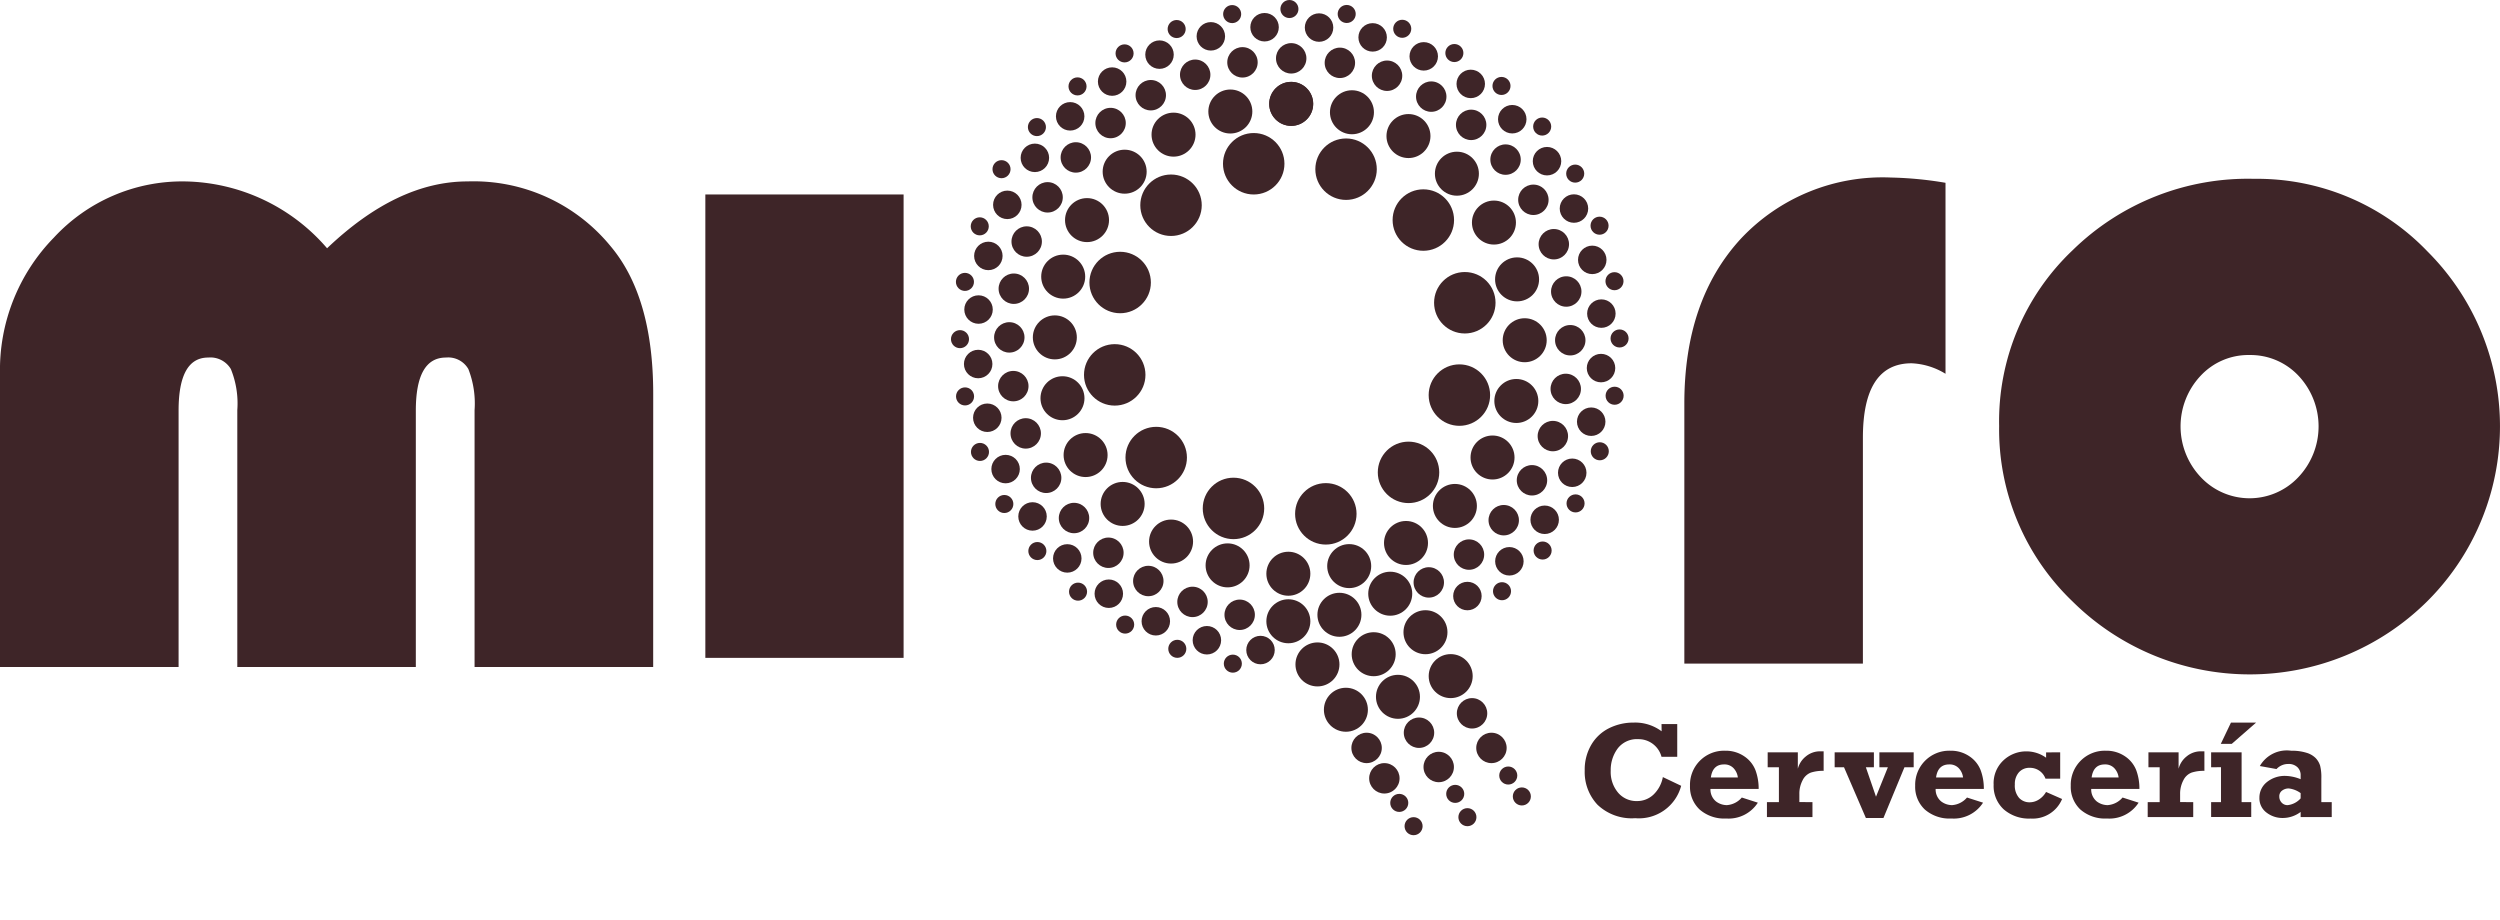 <svg xmlns="http://www.w3.org/2000/svg" width="152.064" height="55.972"><defs><style>.cls-1{fill:#3e2528}</style></defs><g id="marca" transform="translate(-139 -46)"><g id="Marca-2" data-name="Marca" transform="translate(45.866 -131.179)"><g id="Group_809" data-name="Group 809" transform="translate(93.134 188.215)"><path id="Path_152" data-name="Path 152" class="cls-1" d="M132.864 253.1H122v-15.624a5.755 5.755 0 00-.378-2.5 1.414 1.414 0 00-1.365-.7q-1.83 0-1.83 3.224v15.6h-10.859v-15.624a5.56 5.56 0 00-.392-2.5 1.447 1.447 0 00-1.379-.7q-1.8 0-1.8 3.224v15.6H93.134v-17.832a11.519 11.519 0 013.282-8.292 10.631 10.631 0 017.958-3.413 11.645 11.645 0 018.655 4.066q4.269-4.066 8.539-4.066a10.763 10.763 0 018.713 3.95q2.585 3.079 2.585 8.974z" transform="translate(-93.134 -223.564)"/></g><g id="Group_810" data-name="Group 810" transform="translate(189.521 221.131)"><path id="Path_153" data-name="Path 153" class="cls-1" d="M502.939 362.008h.956V364h-.956a1.442 1.442 0 00-1.411-1.074 1.471 1.471 0 00-1.254.565 2.189 2.189 0 00-.425 1.354 1.948 1.948 0 00.449 1.336 1.457 1.457 0 001.145.51 1.437 1.437 0 001-.386 1.967 1.967 0 00.577-1.073l1.114.531a2.658 2.658 0 01-2.793 1.97 3.013 3.013 0 01-2.3-.822 2.907 2.907 0 01-.774-2.078 2.985 2.985 0 01.4-1.565 2.593 2.593 0 011.084-1.01 3.3 3.3 0 011.494-.34 2.686 2.686 0 011.7.529z" transform="translate(-498.263 -361.918)"/><path id="Path_154" data-name="Path 154" class="cls-1" d="M528.347 371.959l.976.313a2.112 2.112 0 01-1.919.963 2.277 2.277 0 01-1.625-.549 1.89 1.89 0 01-.583-1.443 2.072 2.072 0 012.135-2.131 2 2 0 011.167.342 1.8 1.8 0 01.683.85 3.206 3.206 0 01.191 1.134h-2.932a.937.937 0 00.34.76 1.106 1.106 0 00.657.224 1.314 1.314 0 00.91-.463zm-.24-1.22a1 1 0 00-.258-.561.755.755 0 00-.584-.232q-.691 0-.8.793z" transform="translate(-518.788 -367.401)"/><path id="Path_155" data-name="Path 155" class="cls-1" d="M547.635 372.358v.906h-2.769v-.906h.728v-2.123h-.683v-.907h1.834v1a1.4 1.4 0 01.482-.746 1.34 1.34 0 01.888-.315h.2v1.187a2.386 2.386 0 00-.777.106.929.929 0 00-.5.463 1.74 1.74 0 00-.2.846v.484z" transform="translate(-533.778 -367.519)"/><path id="Path_156" data-name="Path 156" class="cls-1" d="M564.078 373.516l-1.33-3.086h-.569v-.907h2.387v.907h-.489l.617 1.792.723-1.792h-.517v-.907h2.086v.907h-.561l-1.277 3.086z" transform="translate(-546.972 -367.714)"/><path id="Path_157" data-name="Path 157" class="cls-1" d="M585.923 371.959l.976.313a2.113 2.113 0 01-1.919.963 2.276 2.276 0 01-1.625-.549 1.889 1.889 0 01-.584-1.443 2.072 2.072 0 012.135-2.131 1.994 1.994 0 011.167.342 1.8 1.8 0 01.683.85 3.2 3.2 0 01.191 1.134h-2.932a.938.938 0 00.34.76 1.106 1.106 0 00.657.224 1.314 1.314 0 00.911-.463zm-.24-1.22a1 1 0 00-.258-.561.756.756 0 00-.584-.232q-.691 0-.8.793z" transform="translate(-562.666 -367.401)"/><path id="Path_158" data-name="Path 158" class="cls-1" d="M606.881 369.329v1.6h-.895a1 1 0 00-.956-.659.843.843 0 00-.661.275 1.058 1.058 0 00-.246.734 1.139 1.139 0 00.26.823.857.857 0 00.638.266 1.033 1.033 0 00.569-.173 1.306 1.306 0 00.431-.457l.976.429a1.935 1.935 0 01-1.911 1.189 2.333 2.333 0 01-1.641-.561 1.937 1.937 0 01-.612-1.5 1.9 1.9 0 01.6-1.482 2.016 2.016 0 011.4-.543 2.04 2.04 0 011.191.386v-.325z" transform="translate(-577.956 -367.519)"/><path id="Path_159" data-name="Path 159" class="cls-1" d="M625.691 371.959l.976.313a2.113 2.113 0 01-1.919.963 2.276 2.276 0 01-1.625-.549 1.889 1.889 0 01-.583-1.443 2.072 2.072 0 012.135-2.131 2 2 0 011.167.342 1.8 1.8 0 01.683.85 3.206 3.206 0 01.191 1.134h-2.932a.938.938 0 00.339.76 1.107 1.107 0 00.657.224 1.314 1.314 0 00.911-.463zm-.24-1.22a1 1 0 00-.258-.561.755.755 0 00-.584-.232q-.691 0-.8.793z" transform="translate(-592.972 -367.401)"/><path id="Path_160" data-name="Path 160" class="cls-1" d="M644.98 372.358v.906h-2.769v-.906h.728v-2.123h-.683v-.907h1.834v1a1.4 1.4 0 01.482-.746 1.34 1.34 0 01.888-.315h.2v1.187a2.387 2.387 0 00-.777.106.928.928 0 00-.5.463 1.739 1.739 0 00-.2.846v.484z" transform="translate(-607.963 -367.519)"/><path id="Path_161" data-name="Path 161" class="cls-1" d="M658.429 364.634v-.907h1.854v3.029h.586v.906h-2.44v-.906h.6v-2.123zm.589-1.423l.618-1.293h1.529l-1.48 1.293z" transform="translate(-620.323 -361.918)"/><path id="Path_162" data-name="Path 162" class="cls-1" d="M675.168 372.24v.906h-1.891v-.311a1.8 1.8 0 01-1.073.368 1.586 1.586 0 01-1.01-.334 1.077 1.077 0 01-.425-.894 1.2 1.2 0 01.447-.948 1.716 1.716 0 011.155-.382 2.549 2.549 0 01.906.2v-.24a.652.652 0 00-.2-.494.759.759 0 00-.545-.193.974.974 0 00-.724.309l-1.012-.183a1.888 1.888 0 011.907-.931 2.96 2.96 0 01.943.128 1.3 1.3 0 01.557.332 1.186 1.186 0 01.258.445 2.928 2.928 0 01.075.787v1.435zm-1.891-.549a1.518 1.518 0 00-.728-.285.663.663 0 00-.393.126.421.421 0 00-.177.366.527.527 0 00.142.37.474.474 0 00.366.154 1.238 1.238 0 00.789-.41z" transform="translate(-629.726 -367.401)"/></g><circle id="Ellipse_10" data-name="Ellipse 10" class="cls-1" cx="1.869" cy="1.869" r="1.869" transform="translate(167.523 185.271)"/><circle id="Ellipse_11" data-name="Ellipse 11" class="cls-1" cx="1.869" cy="1.869" r="1.869" transform="translate(162.493 187.794)"/><circle id="Ellipse_12" data-name="Ellipse 12" class="cls-1" cx="1.869" cy="1.869" r="1.869" transform="translate(159.399 192.494)"/><circle id="Ellipse_13" data-name="Ellipse 13" class="cls-1" cx="1.869" cy="1.869" r="1.869" transform="translate(159.069 198.112)"/><circle id="Ellipse_14" data-name="Ellipse 14" class="cls-1" cx="1.869" cy="1.869" r="1.869" transform="translate(161.592 203.141)"/><circle id="Ellipse_15" data-name="Ellipse 15" class="cls-1" cx="1.869" cy="1.869" r="1.869" transform="translate(166.292 206.235)"/><circle id="Ellipse_16" data-name="Ellipse 16" class="cls-1" cx="1.869" cy="1.869" r="1.869" transform="translate(171.909 206.565)"/><circle id="Ellipse_17" data-name="Ellipse 17" class="cls-1" cx="1.869" cy="1.869" r="1.869" transform="translate(176.939 204.042)"/><circle id="Ellipse_18" data-name="Ellipse 18" class="cls-1" cx="1.869" cy="1.869" r="1.869" transform="translate(180.033 199.342)"/><circle id="Ellipse_19" data-name="Ellipse 19" class="cls-1" cx="1.869" cy="1.869" r="1.869" transform="translate(180.363 193.725)"/><circle id="Ellipse_20" data-name="Ellipse 20" class="cls-1" cx="1.869" cy="1.869" r="1.869" transform="translate(177.84 188.695)"/><circle id="Ellipse_21" data-name="Ellipse 21" class="cls-1" cx="1.869" cy="1.869" r="1.869" transform="translate(173.14 185.601)"/><g id="Group_811" data-name="Group 811" transform="translate(195.585 187.978)"><path id="Path_163" data-name="Path 163" class="cls-1" d="M539.634 222.89v11.617a4.276 4.276 0 00-2.062-.639q-2.962 0-2.963 4.531v13.737h-10.861v-15.829q0-6.274 3.427-10.005a11.821 11.821 0 019.148-3.732 22.3 22.3 0 013.311.32z" transform="translate(-523.748 -222.57)"/></g><path id="Line_12" data-name="Line 12" transform="translate(243.264 202.014)" fill="none" d="M0 0v31.137"/><circle id="Ellipse_22" data-name="Ellipse 22" class="cls-1" cx="1.338" cy="1.338" r="1.338" transform="translate(170.334 182.159)"/><circle id="Ellipse_23" data-name="Ellipse 23" class="cls-1" cx="1.338" cy="1.338" r="1.338" transform="translate(170.334 182.159)"/><circle id="Ellipse_24" data-name="Ellipse 24" class="cls-1" cx="1.338" cy="1.338" r="1.338" transform="translate(166.632 182.624)"/><circle id="Ellipse_25" data-name="Ellipse 25" class="cls-1" cx="1.338" cy="1.338" r="1.338" transform="translate(163.177 184.031)"/><circle id="Ellipse_26" data-name="Ellipse 26" class="cls-1" cx="1.338" cy="1.338" r="1.338" transform="translate(160.204 186.284)"/><circle id="Ellipse_27" data-name="Ellipse 27" class="cls-1" cx="1.338" cy="1.338" r="1.338" transform="translate(157.915 189.229)"/><circle id="Ellipse_28" data-name="Ellipse 28" class="cls-1" cx="1.338" cy="1.338" r="1.338" transform="translate(156.466 192.667)"/><circle id="Ellipse_29" data-name="Ellipse 29" class="cls-1" cx="1.338" cy="1.338" r="1.338" transform="translate(155.957 196.363)"/><circle id="Ellipse_30" data-name="Ellipse 30" class="cls-1" cx="1.338" cy="1.338" r="1.338" transform="translate(156.422 200.064)"/><circle id="Ellipse_31" data-name="Ellipse 31" class="cls-1" cx="1.338" cy="1.338" r="1.338" transform="translate(157.828 203.52)"/><circle id="Ellipse_32" data-name="Ellipse 32" class="cls-1" cx="1.338" cy="1.338" r="1.338" transform="translate(160.081 206.493)"/><circle id="Ellipse_33" data-name="Ellipse 33" class="cls-1" cx="1.338" cy="1.338" r="1.338" transform="translate(163.027 208.782)"/><circle id="Ellipse_34" data-name="Ellipse 34" class="cls-1" cx="1.338" cy="1.338" r="1.338" transform="translate(166.465 210.23)"/><circle id="Ellipse_35" data-name="Ellipse 35" class="cls-1" cx="1.338" cy="1.338" r="1.338" transform="translate(170.161 210.739)"/><circle id="Ellipse_36" data-name="Ellipse 36" class="cls-1" cx="1.338" cy="1.338" r="1.338" transform="translate(173.862 210.275)"/><circle id="Ellipse_37" data-name="Ellipse 37" class="cls-1" cx="1.338" cy="1.338" r="1.338" transform="translate(177.317 208.868)"/><circle id="Ellipse_38" data-name="Ellipse 38" class="cls-1" cx="1.338" cy="1.338" r="1.338" transform="translate(180.291 206.615)"/><circle id="Ellipse_39" data-name="Ellipse 39" class="cls-1" cx="1.338" cy="1.338" r="1.338" transform="translate(182.58 203.669)"/><circle id="Ellipse_40" data-name="Ellipse 40" class="cls-1" cx="1.338" cy="1.338" r="1.338" transform="translate(184.028 200.231)"/><circle id="Ellipse_41" data-name="Ellipse 41" class="cls-1" cx="1.338" cy="1.338" r="1.338" transform="translate(184.537 196.536)"/><circle id="Ellipse_42" data-name="Ellipse 42" class="cls-1" cx="1.338" cy="1.338" r="1.338" transform="translate(184.073 192.834)"/><circle id="Ellipse_43" data-name="Ellipse 43" class="cls-1" cx="1.338" cy="1.338" r="1.338" transform="translate(182.666 189.379)"/><circle id="Ellipse_44" data-name="Ellipse 44" class="cls-1" cx="1.338" cy="1.338" r="1.338" transform="translate(180.413 186.406)"/><circle id="Ellipse_45" data-name="Ellipse 45" class="cls-1" cx="1.338" cy="1.338" r="1.338" transform="translate(177.467 184.117)"/><circle id="Ellipse_46" data-name="Ellipse 46" class="cls-1" cx="1.338" cy="1.338" r="1.338" transform="translate(174.029 182.669)"/><circle id="Ellipse_47" data-name="Ellipse 47" class="cls-1" cx=".925" cy=".925" r=".925" transform="translate(170.747 179.802)"/><circle id="Ellipse_48" data-name="Ellipse 48" class="cls-1" cx=".925" cy=".925" r=".925" transform="translate(167.783 180.046)"/><circle id="Ellipse_49" data-name="Ellipse 49" class="cls-1" cx=".925" cy=".925" r=".925" transform="translate(164.907 180.801)"/><circle id="Ellipse_50" data-name="Ellipse 50" class="cls-1" cx=".925" cy=".925" r=".925" transform="translate(162.205 182.045)"/><circle id="Ellipse_51" data-name="Ellipse 51" class="cls-1" cx=".925" cy=".925" r=".925" transform="translate(159.76 183.738)"/><circle id="Ellipse_52" data-name="Ellipse 52" class="cls-1" cx=".925" cy=".925" r=".925" transform="translate(157.647 185.83)"/><circle id="Ellipse_53" data-name="Ellipse 53" class="cls-1" cx=".925" cy=".925" r=".925" transform="translate(155.929 188.257)"/><circle id="Ellipse_54" data-name="Ellipse 54" class="cls-1" cx=".925" cy=".925" r=".925" transform="translate(154.658 190.946)"/><circle id="Ellipse_55" data-name="Ellipse 55" class="cls-1" cx=".925" cy=".925" r=".925" transform="translate(153.874 193.815)"/><circle id="Ellipse_56" data-name="Ellipse 56" class="cls-1" cx=".925" cy=".925" r=".925" transform="translate(153.6 196.776)"/><circle id="Ellipse_57" data-name="Ellipse 57" class="cls-1" cx=".925" cy=".925" r=".925" transform="translate(153.844 199.74)"/><circle id="Ellipse_58" data-name="Ellipse 58" class="cls-1" cx=".925" cy=".925" r=".925" transform="translate(154.599 202.616)"/><circle id="Ellipse_59" data-name="Ellipse 59" class="cls-1" cx=".925" cy=".925" r=".925" transform="translate(155.842 205.318)"/><circle id="Ellipse_60" data-name="Ellipse 60" class="cls-1" cx=".925" cy=".925" r=".925" transform="translate(157.536 207.763)"/><circle id="Ellipse_61" data-name="Ellipse 61" class="cls-1" cx=".925" cy=".925" r=".925" transform="translate(159.628 209.876)"/><circle id="Ellipse_62" data-name="Ellipse 62" class="cls-1" cx=".925" cy=".925" r=".925" transform="translate(162.055 211.594)"/><circle id="Ellipse_63" data-name="Ellipse 63" class="cls-1" cx=".925" cy=".925" r=".925" transform="translate(164.744 212.865)"/><circle id="Ellipse_64" data-name="Ellipse 64" class="cls-1" cx=".925" cy=".925" r=".925" transform="translate(167.613 213.649)"/><circle id="Ellipse_65" data-name="Ellipse 65" class="cls-1" cx=".925" cy=".925" r=".925" transform="translate(173.538 213.679)"/><circle id="Ellipse_66" data-name="Ellipse 66" class="cls-1" cx=".925" cy=".925" r=".925" transform="translate(179.116 211.68)"/><circle id="Ellipse_67" data-name="Ellipse 67" class="cls-1" cx=".925" cy=".925" r=".925" transform="translate(181.56 209.987)"/><circle id="Ellipse_68" data-name="Ellipse 68" class="cls-1" cx=".925" cy=".925" r=".925" transform="translate(183.674 207.895)"/><circle id="Ellipse_69" data-name="Ellipse 69" class="cls-1" cx=".925" cy=".925" r=".925" transform="translate(185.392 205.468)"/><circle id="Ellipse_70" data-name="Ellipse 70" class="cls-1" cx=".925" cy=".925" r=".925" transform="translate(186.662 202.779)"/><circle id="Ellipse_71" data-name="Ellipse 71" class="cls-1" cx=".925" cy=".925" r=".925" transform="translate(187.447 199.91)"/><circle id="Ellipse_72" data-name="Ellipse 72" class="cls-1" cx=".925" cy=".925" r=".925" transform="translate(187.721 196.949)"/><circle id="Ellipse_73" data-name="Ellipse 73" class="cls-1" cx=".925" cy=".925" r=".925" transform="translate(187.477 193.985)"/><circle id="Ellipse_74" data-name="Ellipse 74" class="cls-1" cx=".925" cy=".925" r=".925" transform="translate(186.721 191.109)"/><circle id="Ellipse_75" data-name="Ellipse 75" class="cls-1" cx=".925" cy=".925" r=".925" transform="translate(185.478 188.407)"/><circle id="Ellipse_76" data-name="Ellipse 76" class="cls-1" cx=".925" cy=".925" r=".925" transform="translate(183.785 185.962)"/><circle id="Ellipse_77" data-name="Ellipse 77" class="cls-1" cx=".925" cy=".925" r=".925" transform="translate(181.693 183.849)"/><circle id="Ellipse_78" data-name="Ellipse 78" class="cls-1" cx=".925" cy=".925" r=".925" transform="translate(179.265 182.131)"/><circle id="Ellipse_79" data-name="Ellipse 79" class="cls-1" cx=".925" cy=".925" r=".925" transform="translate(176.577 180.861)"/><circle id="Ellipse_80" data-name="Ellipse 80" class="cls-1" cx=".925" cy=".925" r=".925" transform="translate(173.708 180.076)"/><circle id="Ellipse_81" data-name="Ellipse 81" class="cls-1" cx=".866" cy=".866" r=".866" transform="translate(172.5 177.99)"/><circle id="Ellipse_82" data-name="Ellipse 82" class="cls-1" cx=".866" cy=".866" r=".866" transform="translate(169.186 177.969)"/><circle id="Ellipse_83" data-name="Ellipse 83" class="cls-1" cx=".866" cy=".866" r=".866" transform="translate(165.918 178.523)"/><circle id="Ellipse_84" data-name="Ellipse 84" class="cls-1" cx=".866" cy=".866" r=".866" transform="translate(162.796 179.636)"/><circle id="Ellipse_85" data-name="Ellipse 85" class="cls-1" cx=".866" cy=".866" r=".866" transform="translate(159.915 181.275)"/><circle id="Ellipse_86" data-name="Ellipse 86" class="cls-1" cx=".866" cy=".866" r=".866" transform="translate(157.362 183.389)"/><circle id="Ellipse_87" data-name="Ellipse 87" class="cls-1" cx=".866" cy=".866" r=".866" transform="translate(155.215 185.914)"/><circle id="Ellipse_88" data-name="Ellipse 88" class="cls-1" cx=".866" cy=".866" r=".866" transform="translate(153.539 188.773)"/><circle id="Ellipse_89" data-name="Ellipse 89" class="cls-1" cx=".866" cy=".866" r=".866" transform="translate(152.385 191.88)"/><circle id="Ellipse_90" data-name="Ellipse 90" class="cls-1" cx=".866" cy=".866" r=".866" transform="translate(151.788 195.141)"/><circle id="Ellipse_91" data-name="Ellipse 91" class="cls-1" cx=".866" cy=".866" r=".866" transform="translate(151.766 198.455)"/><circle id="Ellipse_92" data-name="Ellipse 92" class="cls-1" cx=".866" cy=".866" r=".866" transform="translate(152.321 201.723)"/><circle id="Ellipse_93" data-name="Ellipse 93" class="cls-1" cx=".866" cy=".866" r=".866" transform="translate(153.434 204.845)"/><circle id="Ellipse_94" data-name="Ellipse 94" class="cls-1" cx=".866" cy=".866" r=".866" transform="translate(155.072 207.726)"/><circle id="Ellipse_95" data-name="Ellipse 95" class="cls-1" cx=".866" cy=".866" r=".866" transform="translate(157.186 210.279)"/><circle id="Ellipse_96" data-name="Ellipse 96" class="cls-1" cx=".866" cy=".866" r=".866" transform="translate(159.712 212.426)"/><circle id="Ellipse_97" data-name="Ellipse 97" class="cls-1" cx=".866" cy=".866" r=".866" transform="translate(162.571 214.102)"/><circle id="Ellipse_98" data-name="Ellipse 98" class="cls-1" cx=".866" cy=".866" r=".866" transform="translate(165.678 215.256)"/><circle id="Ellipse_99" data-name="Ellipse 99" class="cls-1" cx=".866" cy=".866" r=".866" transform="translate(168.939 215.853)"/><circle id="Ellipse_100" data-name="Ellipse 100" class="cls-1" cx=".866" cy=".866" r=".866" transform="translate(181.524 212.568)"/><circle id="Ellipse_101" data-name="Ellipse 101" class="cls-1" cx=".866" cy=".866" r=".866" transform="translate(184.077 210.454)"/><circle id="Ellipse_102" data-name="Ellipse 102" class="cls-1" cx=".866" cy=".866" r=".866" transform="translate(186.224 207.929)"/><circle id="Ellipse_103" data-name="Ellipse 103" class="cls-1" cx=".866" cy=".866" r=".866" transform="translate(187.9 205.07)"/><circle id="Ellipse_104" data-name="Ellipse 104" class="cls-1" cx=".866" cy=".866" r=".866" transform="translate(189.054 201.963)"/><circle id="Ellipse_105" data-name="Ellipse 105" class="cls-1" cx=".866" cy=".866" r=".866" transform="translate(189.651 198.702)"/><circle id="Ellipse_106" data-name="Ellipse 106" class="cls-1" cx=".866" cy=".866" r=".866" transform="translate(189.672 195.388)"/><circle id="Ellipse_107" data-name="Ellipse 107" class="cls-1" cx=".866" cy=".866" r=".866" transform="translate(189.118 192.12)"/><circle id="Ellipse_108" data-name="Ellipse 108" class="cls-1" cx=".866" cy=".866" r=".866" transform="translate(188.005 188.998)"/><circle id="Ellipse_109" data-name="Ellipse 109" class="cls-1" cx=".866" cy=".866" r=".866" transform="translate(186.366 186.117)"/><circle id="Ellipse_110" data-name="Ellipse 110" class="cls-1" cx=".866" cy=".866" r=".866" transform="translate(184.252 183.564)"/><circle id="Ellipse_111" data-name="Ellipse 111" class="cls-1" cx=".866" cy=".866" r=".866" transform="translate(181.727 181.417)"/><circle id="Ellipse_112" data-name="Ellipse 112" class="cls-1" cx=".866" cy=".866" r=".866" transform="translate(178.868 179.741)"/><circle id="Ellipse_113" data-name="Ellipse 113" class="cls-1" cx=".866" cy=".866" r=".866" transform="translate(175.76 178.587)"/><circle id="Ellipse_114" data-name="Ellipse 114" class="cls-1" cx=".549" cy=".549" r=".549" transform="translate(152.179 190.397)"/><circle id="Ellipse_115" data-name="Ellipse 115" class="cls-1" cx=".549" cy=".549" r=".549" transform="translate(151.278 193.776)"/><circle id="Ellipse_116" data-name="Ellipse 116" class="cls-1" cx=".549" cy=".549" r=".549" transform="translate(150.977 197.259)"/><circle id="Ellipse_117" data-name="Ellipse 117" class="cls-1" cx=".549" cy=".549" r=".549" transform="translate(151.285 200.742)"/><circle id="Ellipse_118" data-name="Ellipse 118" class="cls-1" cx=".549" cy=".549" r=".549" transform="translate(152.193 204.119)"/><circle id="Ellipse_119" data-name="Ellipse 119" class="cls-1" cx=".549" cy=".549" r=".549" transform="translate(153.674 207.286)"/><circle id="Ellipse_120" data-name="Ellipse 120" class="cls-1" cx=".549" cy=".549" r=".549" transform="translate(155.683 210.148)"/><circle id="Ellipse_121" data-name="Ellipse 121" class="cls-1" cx=".549" cy=".549" r=".549" transform="translate(158.158 212.618)"/><circle id="Ellipse_122" data-name="Ellipse 122" class="cls-1" cx=".549" cy=".549" r=".549" transform="translate(161.024 214.621)"/><circle id="Ellipse_123" data-name="Ellipse 123" class="cls-1" cx=".549" cy=".549" r=".549" transform="translate(164.195 216.095)"/><circle id="Ellipse_124" data-name="Ellipse 124" class="cls-1" cx=".549" cy=".549" r=".549" transform="translate(167.573 216.997)"/><circle id="Ellipse_125" data-name="Ellipse 125" class="cls-1" cx=".549" cy=".549" r=".549" transform="translate(183.946 212.591)"/><circle id="Ellipse_126" data-name="Ellipse 126" class="cls-1" cx=".549" cy=".549" r=".549" transform="translate(186.416 210.116)"/><circle id="Ellipse_127" data-name="Ellipse 127" class="cls-1" cx=".549" cy=".549" r=".549" transform="translate(188.419 207.25)"/><circle id="Ellipse_128" data-name="Ellipse 128" class="cls-1" cx=".549" cy=".549" r=".549" transform="translate(189.893 204.079)"/><circle id="Ellipse_129" data-name="Ellipse 129" class="cls-1" cx=".549" cy=".549" r=".549" transform="translate(190.795 200.701)"/><circle id="Ellipse_130" data-name="Ellipse 130" class="cls-1" cx=".549" cy=".549" r=".549" transform="translate(191.096 197.217)"/><circle id="Ellipse_131" data-name="Ellipse 131" class="cls-1" cx=".549" cy=".549" r=".549" transform="translate(190.787 193.734)"/><circle id="Ellipse_132" data-name="Ellipse 132" class="cls-1" cx=".549" cy=".549" r=".549" transform="translate(189.879 190.358)"/><circle id="Ellipse_133" data-name="Ellipse 133" class="cls-1" cx=".549" cy=".549" r=".549" transform="translate(188.398 187.19)"/><circle id="Ellipse_134" data-name="Ellipse 134" class="cls-1" cx=".549" cy=".549" r=".549" transform="translate(186.389 184.328)"/><circle id="Ellipse_135" data-name="Ellipse 135" class="cls-1" cx=".549" cy=".549" r=".549" transform="translate(183.914 181.858)"/><circle id="Ellipse_136" data-name="Ellipse 136" class="cls-1" cx=".549" cy=".549" r=".549" transform="translate(181.048 179.856)"/><circle id="Ellipse_137" data-name="Ellipse 137" class="cls-1" cx=".549" cy=".549" r=".549" transform="translate(177.877 178.381)"/><circle id="Ellipse_138" data-name="Ellipse 138" class="cls-1" cx=".549" cy=".549" r=".549" transform="translate(174.499 177.48)"/><circle id="Ellipse_139" data-name="Ellipse 139" class="cls-1" cx=".549" cy=".549" r=".549" transform="translate(171.015 177.179)"/><circle id="Ellipse_140" data-name="Ellipse 140" class="cls-1" cx=".549" cy=".549" r=".549" transform="translate(167.532 177.487)"/><circle id="Ellipse_141" data-name="Ellipse 141" class="cls-1" cx=".549" cy=".549" r=".549" transform="translate(164.156 178.396)"/><circle id="Ellipse_142" data-name="Ellipse 142" class="cls-1" cx=".549" cy=".549" r=".549" transform="translate(160.988 179.877)"/><circle id="Ellipse_143" data-name="Ellipse 143" class="cls-1" cx=".549" cy=".549" r=".549" transform="translate(158.126 181.885)"/><circle id="Ellipse_144" data-name="Ellipse 144" class="cls-1" cx=".549" cy=".549" r=".549" transform="translate(155.656 184.36)"/><circle id="Ellipse_145" data-name="Ellipse 145" class="cls-1" cx="1.338" cy="1.338" r="1.338" transform="translate(173.267 213.236)"/><circle id="Ellipse_146" data-name="Ellipse 146" class="cls-1" cx="1.338" cy="1.338" r="1.338" transform="translate(171.931 216.255)"/><circle id="Ellipse_147" data-name="Ellipse 147" class="cls-1" cx="1.338" cy="1.338" r="1.338" transform="translate(175.351 215.634)"/><circle id="Ellipse_148" data-name="Ellipse 148" class="cls-1" cx="1.338" cy="1.338" r="1.338" transform="translate(178.501 214.296)"/><circle id="Ellipse_149" data-name="Ellipse 149" class="cls-1" cx="1.338" cy="1.338" r="1.338" transform="translate(173.661 219.012)"/><circle id="Ellipse_150" data-name="Ellipse 150" class="cls-1" cx="1.338" cy="1.338" r="1.338" transform="translate(176.828 218.225)"/><circle id="Ellipse_151" data-name="Ellipse 151" class="cls-1" cx="1.338" cy="1.338" r="1.338" transform="translate(180.035 216.966)"/><circle id="Ellipse_152" data-name="Ellipse 152" class="cls-1" cx=".925" cy=".925" r=".925" transform="translate(175.333 221.747)"/><circle id="Ellipse_153" data-name="Ellipse 153" class="cls-1" cx=".925" cy=".925" r=".925" transform="translate(178.52 220.822)"/><circle id="Ellipse_154" data-name="Ellipse 154" class="cls-1" cx=".925" cy=".925" r=".925" transform="translate(181.747 219.642)"/><circle id="Ellipse_155" data-name="Ellipse 155" class="cls-1" cx=".925" cy=".925" r=".925" transform="translate(176.414 223.596)"/><circle id="Ellipse_156" data-name="Ellipse 156" class="cls-1" cx=".925" cy=".925" r=".925" transform="translate(179.72 222.907)"/><circle id="Ellipse_157" data-name="Ellipse 157" class="cls-1" cx=".925" cy=".925" r=".925" transform="translate(182.927 221.747)"/><circle id="Ellipse_158" data-name="Ellipse 158" class="cls-1" cx=".549" cy=".549" r=".549" transform="translate(177.696 225.467)"/><circle id="Ellipse_159" data-name="Ellipse 159" class="cls-1" cx=".549" cy=".549" r=".549" transform="translate(181.1 224.918)"/><circle id="Ellipse_160" data-name="Ellipse 160" class="cls-1" cx=".549" cy=".549" r=".549" transform="translate(184.326 223.802)"/><circle id="Ellipse_161" data-name="Ellipse 161" class="cls-1" cx=".549" cy=".549" r=".549" transform="translate(178.567 226.883)"/><circle id="Ellipse_162" data-name="Ellipse 162" class="cls-1" cx=".549" cy=".549" r=".549" transform="translate(181.841 226.335)"/><circle id="Ellipse_163" data-name="Ellipse 163" class="cls-1" cx=".549" cy=".549" r=".549" transform="translate(185.152 225.074)"/><circle id="Ellipse_164" data-name="Ellipse 164" class="cls-1" cx="1.338" cy="1.338" r="1.338" transform="translate(176.358 211.954)"/><circle id="Ellipse_165" data-name="Ellipse 165" class="cls-1" cx="1.338" cy="1.338" r="1.338" transform="translate(170.161 213.63)"/><circle id="Ellipse_166" data-name="Ellipse 166" class="cls-1" cx=".549" cy=".549" r=".549" transform="translate(153.503 186.921)"/><g id="Group_812" data-name="Group 812" transform="translate(214.732 188.057)"><path id="Path_164" data-name="Path 164" class="cls-1" d="M619.737 222.9a14.353 14.353 0 0110.557 4.429 15.022 15.022 0 01-.058 21.3 15.321 15.321 0 01-21.535-.015 14.475 14.475 0 01-4.472-10.673 14.327 14.327 0 014.472-10.7 15.232 15.232 0 0111.036-4.341zm-.291 10.717a3.964 3.964 0 00-2.962 1.263 4.493 4.493 0 00.015 6.172 4.072 4.072 0 005.925 0 4.493 4.493 0 00.015-6.172 4 4 0 00-2.993-1.262z" transform="translate(-604.228 -222.901)"/></g><path id="Rectangle_383" data-name="Rectangle 383" class="cls-1" transform="translate(136.037 189.009)" d="M0 0h12.059v28.184H0z"/></g></g></svg>